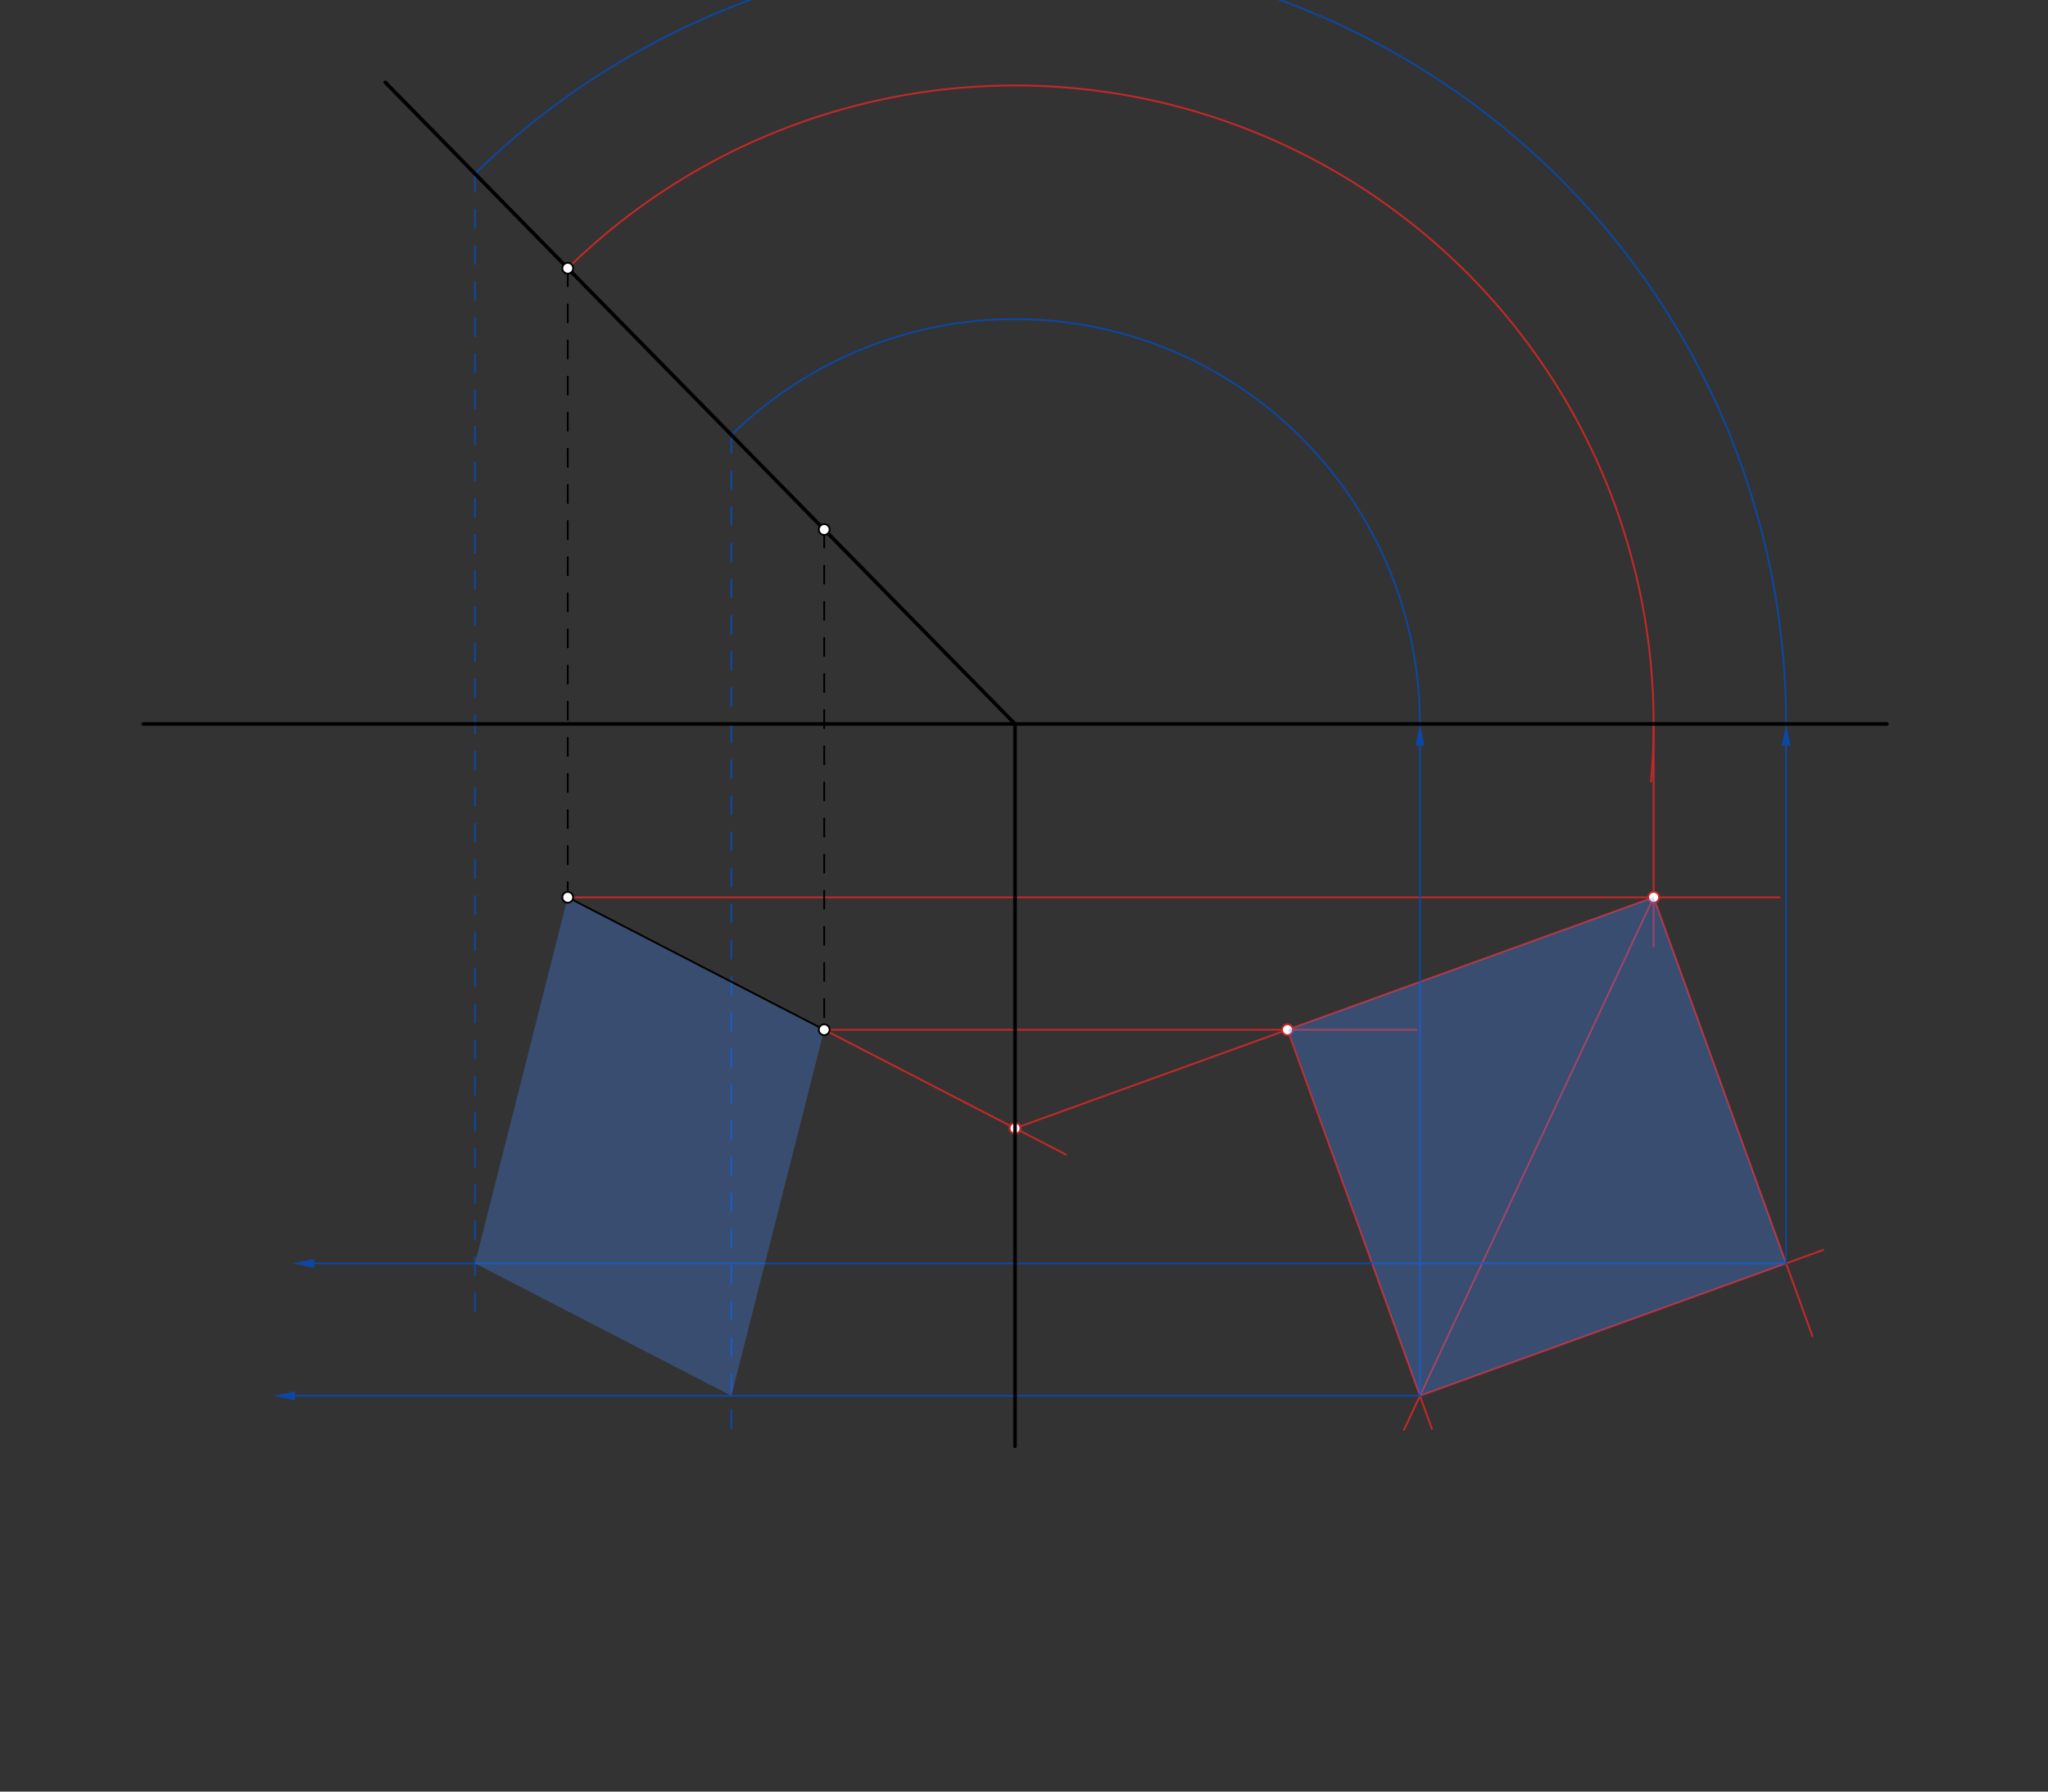 <svg xmlns="http://www.w3.org/2000/svg" class="svg--1it" height="100%" preserveAspectRatio="xMidYMid meet" viewBox="0 0 1133.858 992.126" width="100%"><rect x="0" y="0" width="1133.858" height="992.126" fill="#333333" stroke="none"/><defs><marker id="marker-arrow" markerHeight="16" markerUnits="userSpaceOnUse" markerWidth="24" orient="auto-start-reverse" refX="24" refY="4" viewBox="0 0 24 8"><path d="M 0 0 L 24 4 L 0 8 z" stroke="inherit"></path></marker></defs><g class="aux-layer--1FB"><g class="element--2qn"><line stroke="#C62828" stroke-dasharray="none" stroke-linecap="round" stroke-width="1" x1="314.329" x2="985.205" y1="496.902" y2="496.902"></line></g><g class="element--2qn"><line stroke="#C62828" stroke-dasharray="none" stroke-linecap="round" stroke-width="1" x1="456.313" x2="784.205" y1="570.235" y2="570.235"></line></g><g class="element--2qn"><path d="M 314.329 148.542 A 353.564 353.564 0 0 1 914.087 432.771" fill="none" stroke="#C62828" stroke-dasharray="none" stroke-linecap="round" stroke-width="1"></path></g><g class="element--2qn"><line stroke="#C62828" stroke-dasharray="none" stroke-linecap="round" stroke-width="1" x1="915.526" x2="915.526" y1="524.131" y2="400.902"></line></g><g class="element--2qn"><line stroke="#C62828" stroke-dasharray="none" stroke-linecap="round" stroke-width="1" x1="456.313" x2="590.152" y1="570.235" y2="639.361"></line></g><g class="element--2qn"><line stroke="#C62828" stroke-dasharray="none" stroke-linecap="round" stroke-width="1" x1="561.962" x2="915.526" y1="624.801" y2="496.902"></line></g><g class="element--2qn"><line stroke="#C62828" stroke-dasharray="none" stroke-linecap="round" stroke-width="1" x1="712.805" x2="792.762" y1="570.235" y2="791.266"></line></g><g class="element--2qn"><line stroke="#C62828" stroke-dasharray="none" stroke-linecap="round" stroke-width="1" x1="915.526" x2="1003.442" y1="496.902" y2="739.935"></line></g><g class="element--2qn"><line stroke="#C62828" stroke-dasharray="none" stroke-linecap="round" stroke-width="1" x1="915.526" x2="777.285" y1="496.902" y2="791.846"></line></g><g class="element--2qn"><line stroke="#C62828" stroke-dasharray="none" stroke-linecap="round" stroke-width="1" x1="786.138" x2="1009.423" y1="772.956" y2="692.185"></line></g><g class="element--2qn"><line stroke="#0D47A1" stroke-dasharray="none" stroke-linecap="round" stroke-width="1" x1="786.138" x2="163.295" y1="772.956" y2="772.956"></line><path d="M151.295,772.956 l12,2.5 l0,-5 z" fill="#0D47A1" stroke="#0D47A1" stroke-width="0" transform="rotate(0, 151.295, 772.956)"></path></g><g class="element--2qn"><line stroke="#0D47A1" stroke-dasharray="none" stroke-linecap="round" stroke-width="1" x1="988.86" x2="173.962" y1="699.623" y2="699.623"></line><path d="M161.962,699.623 l12,2.5 l0,-5 z" fill="#0D47A1" stroke="#0D47A1" stroke-width="0" transform="rotate(0, 161.962, 699.623)"></path></g><g class="element--2qn"><line stroke="#0D47A1" stroke-dasharray="none" stroke-linecap="round" stroke-width="1" x1="786.138" x2="786.138" y1="772.956" y2="412.902"></line><path d="M786.138,400.902 l12,2.5 l0,-5 z" fill="#0D47A1" stroke="#0D47A1" stroke-width="0" transform="rotate(90, 786.138, 400.902)"></path></g><g class="element--2qn"><line stroke="#0D47A1" stroke-dasharray="none" stroke-linecap="round" stroke-width="1" x1="988.86" x2="988.86" y1="699.623" y2="412.902"></line><path d="M988.86,400.902 l12,2.5 l0,-5 z" fill="#0D47A1" stroke="#0D47A1" stroke-width="0" transform="rotate(90, 988.86, 400.902)"></path></g><g class="element--2qn"><path d="M 786.138 400.902 A 224.176 224.176 0 0 0 404.951 240.894" fill="none" stroke="#0D47A1" stroke-dasharray="none" stroke-linecap="round" stroke-width="1"></path></g><g class="element--2qn"><path d="M 988.86 400.902 A 426.898 426.898 0 0 0 262.966 96.2" fill="none" stroke="#0D47A1" stroke-dasharray="none" stroke-linecap="round" stroke-width="1"></path></g><g class="element--2qn"><line stroke="#0D47A1" stroke-dasharray="10" stroke-linecap="round" stroke-width="1" x1="404.951" x2="404.951" y1="240.894" y2="798.72"></line></g><g class="element--2qn"><line stroke="#0D47A1" stroke-dasharray="10" stroke-linecap="round" stroke-width="1" x1="262.966" x2="262.966" y1="96.2" y2="732.053"></line></g><g class="element--2qn"><circle cx="915.526" cy="496.902" r="3" stroke="#C62828" stroke-width="1" fill="#ffffff"></circle>}</g><g class="element--2qn"><circle cx="561.962" cy="624.801" r="3" stroke="#C62828" stroke-width="1" fill="#ffffff"></circle>}</g><g class="element--2qn"><circle cx="712.805" cy="570.235" r="3" stroke="#C62828" stroke-width="1" fill="#ffffff"></circle>}</g></g><g class="main-layer--3Vd"><g class="element--2qn"><g fill="#448aff" opacity="0.3"><path d="M 712.805 570.235 L 915.526 496.902 L 988.86 699.623 L 786.138 772.956 L 713.205 570.403 Z" stroke="none"></path></g></g><g class="element--2qn"><g fill="#448aff" opacity="0.3"><path d="M 314.329 496.902 L 456.313 570.235 L 404.951 772.956 L 262.966 699.623 L 314.329 496.902 Z" stroke="none"></path></g></g><g class="element--2qn"><line stroke="#000000" stroke-dasharray="none" stroke-linecap="round" stroke-width="2" x1="79.295" x2="1044.629" y1="400.902" y2="400.902"></line></g><g class="element--2qn"><line stroke="#000000" stroke-dasharray="none" stroke-linecap="round" stroke-width="2" x1="561.962" x2="561.962" y1="400.902" y2="800.902"></line></g><g class="element--2qn"><line stroke="#000000" stroke-dasharray="none" stroke-linecap="round" stroke-width="2" x1="561.962" x2="213.295" y1="400.902" y2="45.581"></line></g><g class="element--2qn"><line stroke="#000000" stroke-dasharray="10" stroke-linecap="round" stroke-width="1" x1="314.329" x2="314.329" y1="148.542" y2="496.902"></line></g><g class="element--2qn"><line stroke="#000000" stroke-dasharray="10" stroke-linecap="round" stroke-width="1" x1="456.313" x2="456.313" y1="293.236" y2="570.235"></line></g><g class="element--2qn"><line stroke="#000000" stroke-dasharray="none" stroke-linecap="round" stroke-width="1" x1="314.329" x2="456.313" y1="496.902" y2="570.235"></line></g><g class="element--2qn"><circle cx="314.329" cy="148.542" r="3" stroke="#000000" stroke-width="1" fill="#ffffff"></circle>}</g><g class="element--2qn"><circle cx="456.313" cy="293.236" r="3" stroke="#000000" stroke-width="1" fill="#ffffff"></circle>}</g><g class="element--2qn"><circle cx="314.329" cy="496.902" r="3" stroke="#000000" stroke-width="1" fill="#ffffff"></circle>}</g><g class="element--2qn"><circle cx="456.313" cy="570.235" r="3" stroke="#000000" stroke-width="1" fill="#ffffff"></circle>}</g></g><g class="snaps-layer--2PT"></g><g class="temp-layer--rAP"></g></svg>